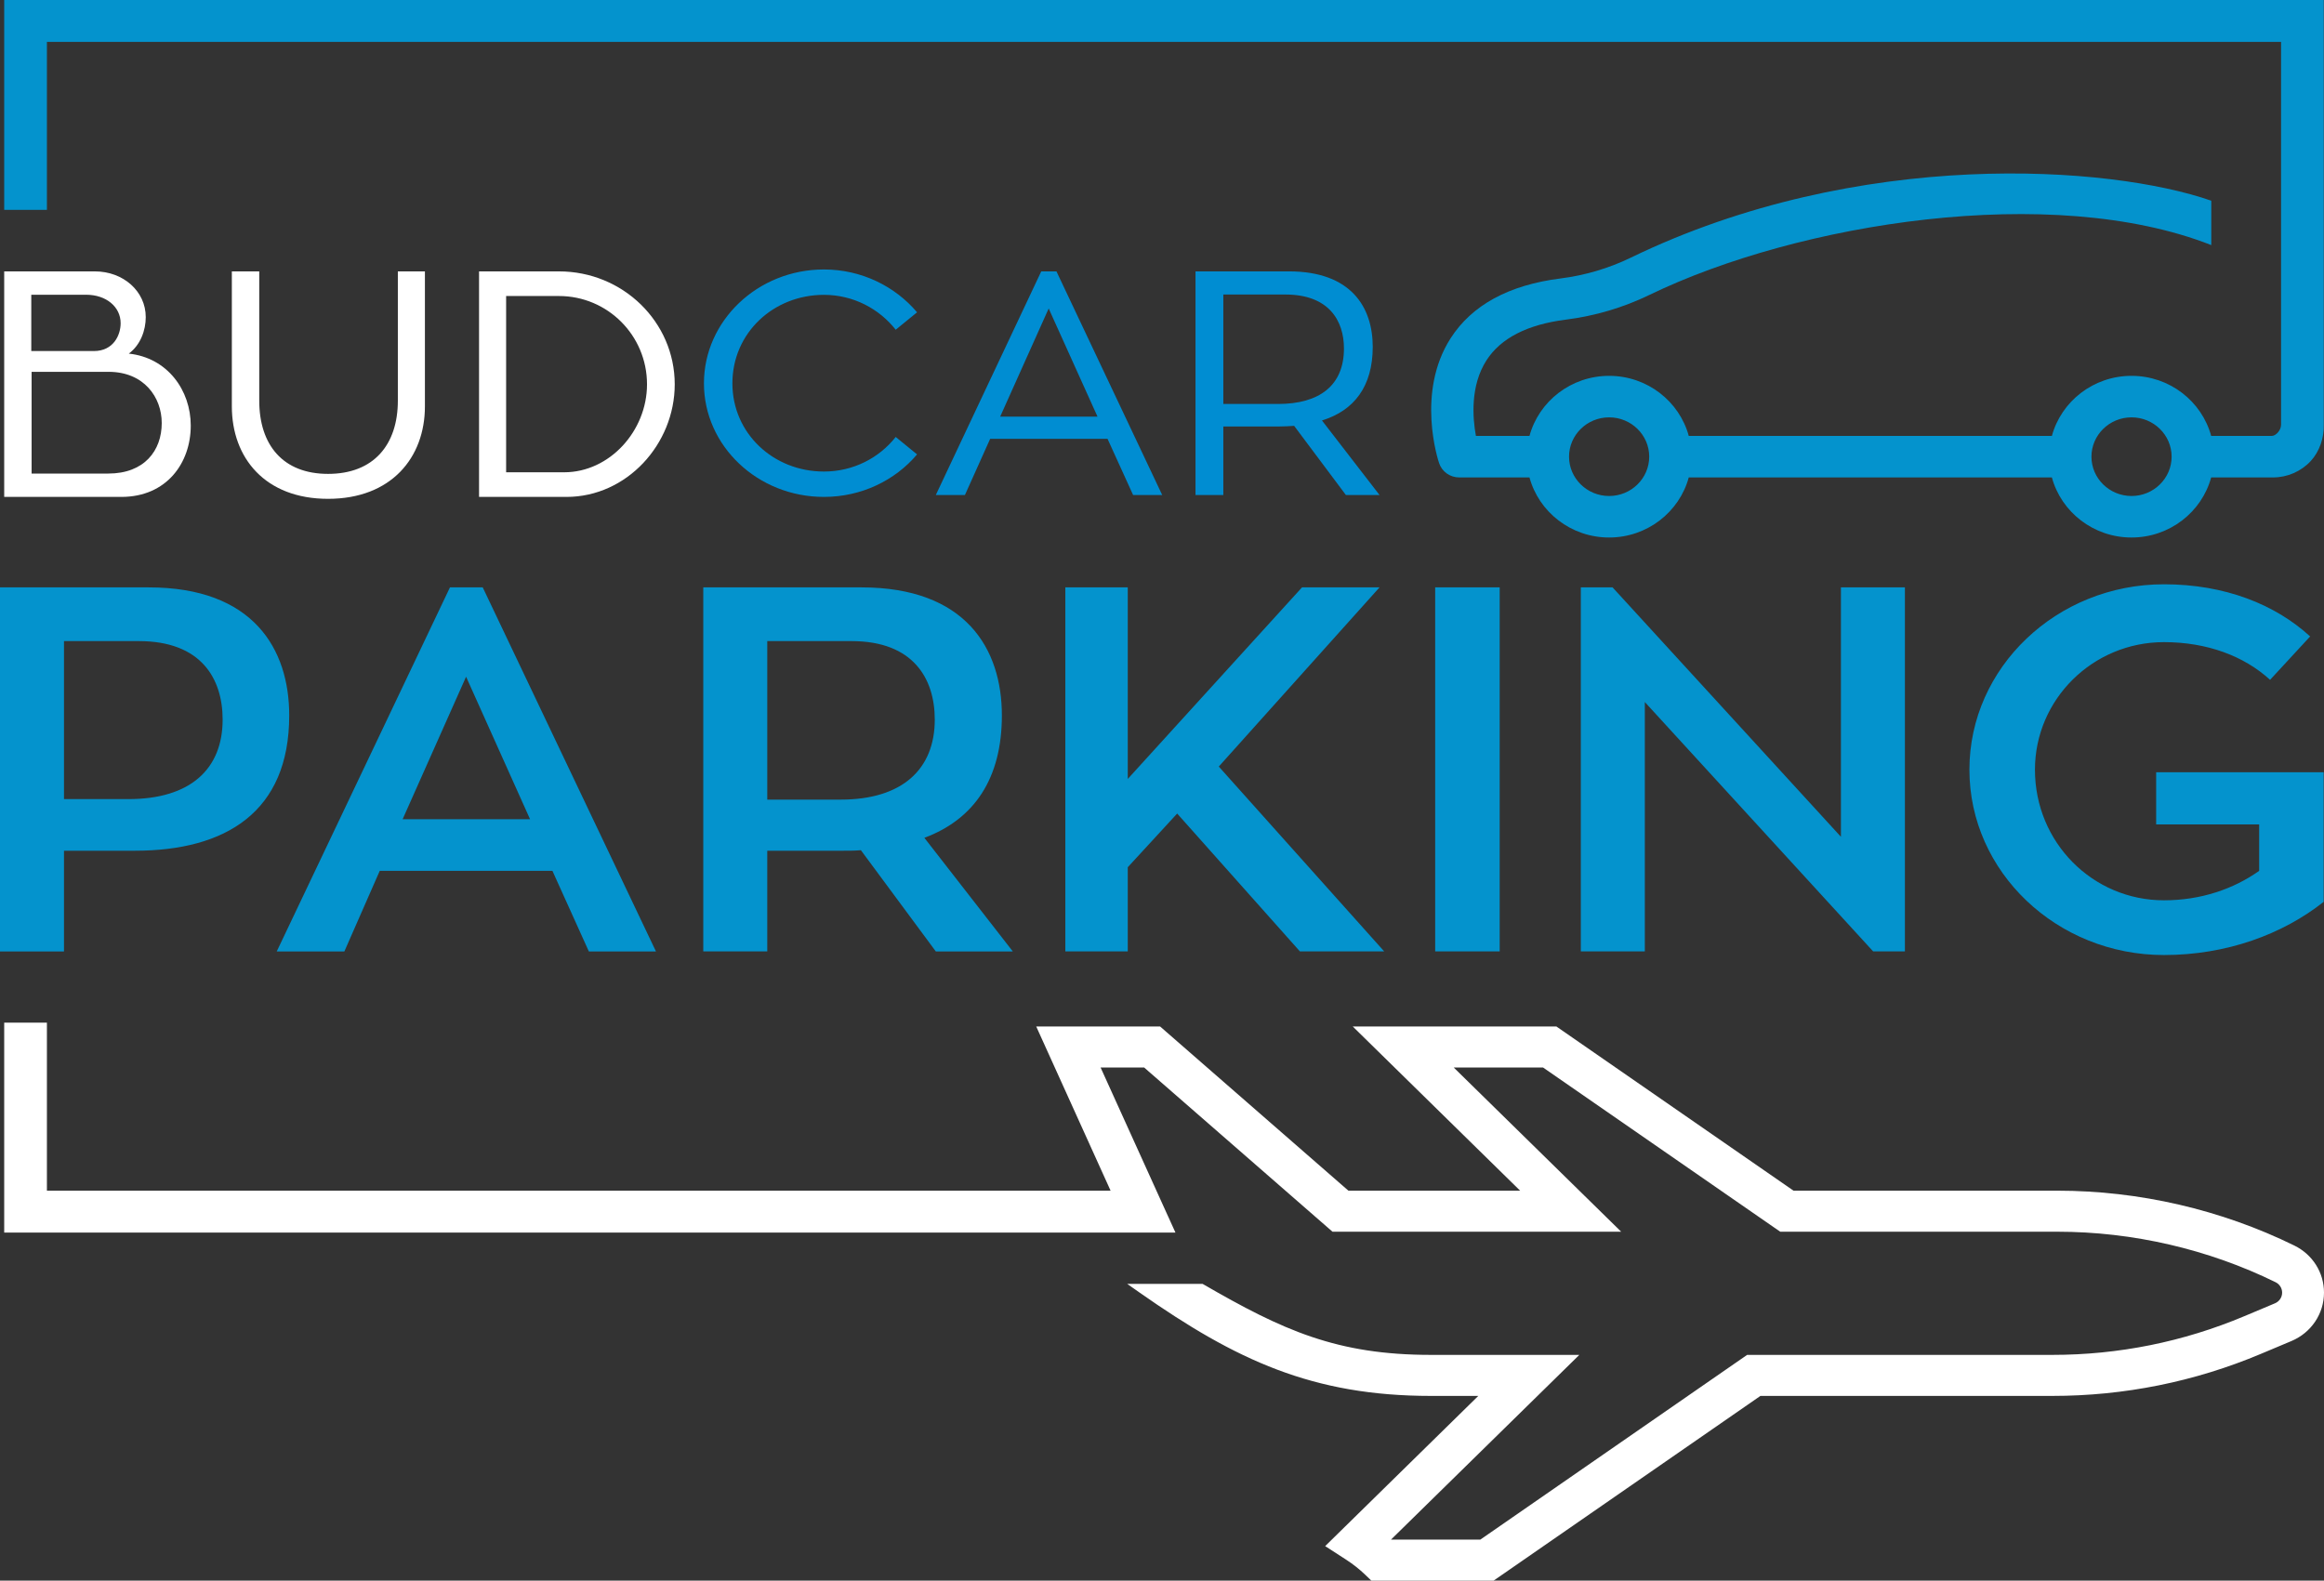 <?xml version="1.0" encoding="UTF-8"?>
<!DOCTYPE svg PUBLIC "-//W3C//DTD SVG 1.1//EN" "http://www.w3.org/Graphics/SVG/1.1/DTD/svg11.dtd">
<!-- Creator: CorelDRAW X7 -->
<svg xmlns="http://www.w3.org/2000/svg" xml:space="preserve" width="138.47mm" height="94.194mm" version="1.1" style="shape-rendering:geometricPrecision; text-rendering:geometricPrecision; image-rendering:optimizeQuality; fill-rule:evenodd; clip-rule:evenodd"
viewBox="0 0 13846960 9419360"
 xmlns:xlink="http://www.w3.org/1999/xlink">
 <rect x="0" y="0" width="13846960" height="9419360" fill="#333333" stroke="none"/>
 <defs>
  <style type="text/css">
   <![CDATA[
    .fil1 {fill:#FFFFFF}
    .fil2 {fill:#0493CD}
    .fil0 {fill:#008DD2;fill-rule:nonzero}
   ]]>
  </style>
 </defs>
 <g id="Layer_x0020_1">
  <g id="_2582080859040">
   <path class="fil0" d="M4909119 2809974c-300609,0 -545318,-226890 -545318,-525529 0,-300529 244709,-527419 545318,-527419 175350,0 329490,83130 427759,207900l127190 -103900c-131040,-155020 -331439,-255209 -554949,-255209 -395029,0 -714888,306229 -714888,678628 0,372429 319859,676739 714888,676739 223510,0 423909,-98300 554949,-253320l-127190 -103970c-98269,124770 -252409,206080 -427759,206080zm1842156 139840l173380 0 -630089 -1332628 -90579 0 -628169 1332628 173430 0 150279 -334590 699499 0 152249 334590zm-502939 -1111548l290950 644599 -580009 0 289059 -644599zm1770817 1111548l200409 0 -342999 -444189c190780,-58600 302539,-202330 302539,-438589 0,-234370 -127189,-449850 -499089,-449850l-556878 0 0 1332628 165729 0 0 -408310 331439 0c30830,0 61630,-1850 90540,-3739l308310 412049zm-730289 -1194678l369969 0c258190,0 348770,154990 348770,321380 0,221149 -146440,330809 -393079,330809l-325660 0 0 -652189z"/>
   <path class="fil1" d="M279509 6094177l0 1001328 6337657 0 -443159 -978638 737958 0 1122158 978598 1023207 0 -997507 -978598 1213277 0 1413137 978598 1572056 0c487539,0 975858,112989 1411857,326969 109040,53540 176810,161010 176810,280709 0,125540 -76070,238700 -193810,288260l-182589 76750c-395029,166149 -813528,250389 -1243597,250389l-1737997 0 -1589836 1100818 -728199 0 -36460 -34930c-34120,-32770 -71619,-62430 -111359,-88370l-127480 -82500 912308 -895018 -281069 0c-705629,0 -1161478,-212550 -1735787,-614979l-74960 -52740 449079 0c479019,277560 799949,423210 1361668,423210l347299 0 183159 0 352610 0 -1122158 1100817 532249 0 1589656 -1100817 432540 0 438709 0 946168 0c396069,0 781158,-77560 1145287,-230700l182590 -76760c25800,-10840 42520,-35910 42520,-63430 0,-26440 -14930,-50180 -39000,-62180 -401450,-196879 -851099,-300949 -1300208,-300949l-1651186 0c-471009,-326129 -942008,-652228 -1413007,-978388l-532379 0c332510,326160 665059,652259 997608,978388l-1719956 0c-374069,-326129 -748119,-652228 -1122158,-978388l-259539 0 401769 886348 110 0 44060 97110c-732999,0 -5991107,0 -6724106,0l-254449 0 0 -249579 0 -1001328 254449 0z"/>
   <path class="fil2" d="M0 3500312l0 2169396 381249 0 0 -600009 421479 0c542399,0 920508,-230879 920508,-806198 0,-396909 -214559,-763189 -836808,-763189l-886428 0zm381249 1261678l0 -941558 446289 0c371939,0 498989,224609 498989,467649 0,295429 -192849,473909 -560979,473909l-384299 0zm3127243 907718l399810 0 -1032078 -2169396 -195270 0 -1032078 2169396 402950 0 210709 -480069 1029008 0 216949 480069zm-731438 -1636977l381209 849208 -759348 0 378139 -849208zm2798734 1636977l458699 0 -526889 -676979c297539,-110790 461799,-353789 461799,-729228 0,-396909 -214559,-763189 -836838,-763189l-942218 0 0 2169396 381209 0 0 -600009 452569 0c34040,0 71260,0 105370,-3150l446299 603159zm-1004238 -1849276l502119 0c368839,0 495919,224609 495919,467649 0,295429 -192890,477029 -561009,477029l-437029 0 0 -944678zm2690294 747658l957718 -1067778 -461809 0 -1038278 1141668 0 -1141668 -371969 0 0 2169396 371969 0 0 -501609 294410 -320010 731468 821619 502079 0 -985588 -1101618zm1673677 -1067778l-384340 0 0 2169396 384340 0 0 -2169396zm2033185 0l0 1486297 -1360637 -1486297 -189069 0 0 2169396 381239 0 0 -1486147 1360637 1486147 189029 0 0 -2169396 -381199 0zm1878216 1101628l0 310809 613659 0 0 276890c-151850,107780 -347159,175479 -567169,175479 -424629,0 -768688,-344659 -768688,-778498 0,-418449 344059,-760038 768688,-760038 257220,0 477309,83090 632259,224609l238659 -258459c-207679,-190760 -508289,-310850 -870918,-310850 -638509,0 -1159197,495459 -1159197,1104738 0,609179 520688,1104628 1159197,1104628 371939,0 706619,-123060 951478,-316970l0 -772338 -997968 0z"/>
   <path class="fil2" d="M279509 1250767l0 -1001228 13311612 0 0 2282146c-30,32379 -31400,66619 -56070,65989l-360320 0c-55819,-205769 -247349,-357959 -474489,-357959 -227179,0 -418709,152190 -474568,357959l-2163606 0c-55760,-205769 -247389,-357959 -474529,-357959 -227109,0 -418709,152190 -474459,357959l-319249 0c-19820,-108269 -34400,-299519 63450,-451119 84840,-131519 243569,-212859 471819,-241669 174419,-22040 342309,-71690 499019,-147610 886388,-429539 2398165,-670408 3347252,-296789l0 -264380c-600858,-210239 -2098165,-320039 -3458932,339460 -131610,63710 -272809,105399 -419569,123969 -307129,38850 -527109,158760 -653869,356510 -207069,323199 -74070,727278 -68290,744268 17070,50570 65300,84800 119630,84800l418739 0c55750,205799 247350,357989 474459,357989 227140,0 418669,-152190 474529,-357989l2163606 0c55789,205799 247389,357989 474568,357989 227070,0 418670,-152190 474459,-357989l368300 0c85589,0 167649,-35740 225139,-97880 52720,-57100 79600,-139000 77390,-215549l0 -2282146 0 -124769 0 -124770 -13566021 0 -254449 0 0 249539 0 1001228 254449 0zm12659533 1470627c0,129210 -107160,234330 -238800,234330 -131719,0 -238909,-105120 -238909,-234330 40,-129210 107190,-234329 238909,-234329 131680,0 238800,105119 238800,234329zm-3112633 0c0,129210 -107160,234330 -238870,234330 -131679,0 -238839,-105120 -238839,-234330 0,-129210 107160,-234329 238839,-234329 131710,0 238870,105119 238870,234329z"/>
   <path class="fil1" d="M868428 1889846c0,-154390 -134100,-272590 -303139,-272590l-540229 0 0 1343928 697608 0c270100,0 413900,-202060 413900,-425059 0,-209750 -137990,-404150 -369200,-428940 69980,-51509 101060,-139109 101060,-217339zm-682058 -133450l326449 0c120480,0 205969,72500 205969,169640 0,70610 -42749,165899 -159349,165899l-373069 0 0 -335539zm1960 1065638l0 -606269 458589 0c211779,0 316719,152540 316719,305110 0,163939 -103020,301159 -318679,301159l-456629 0zm2343405 -1204778l-161260 0 0 770139c0,264999 -145760,436569 -415819,436569 -268170,0 -410009,-171570 -410009,-436569l0 -770139 -163260 0 0 804449c0,306889 198230,550909 573269,550909 376929,0 577079,-245940 577079,-550909l0 -804449zm1488466 672919c0,-371759 -308949,-672919 -689798,-672919l-476099 0 0 1343928 520799 0c359459,0 645098,-314520 645098,-671009zm-1004598 524239l0 -1050388 314800 0c289519,0 524649,234500 524649,526149 0,278329 -223470,524239 -493569,524239l-345880 0z"/>
  </g>
 </g>
</svg>
